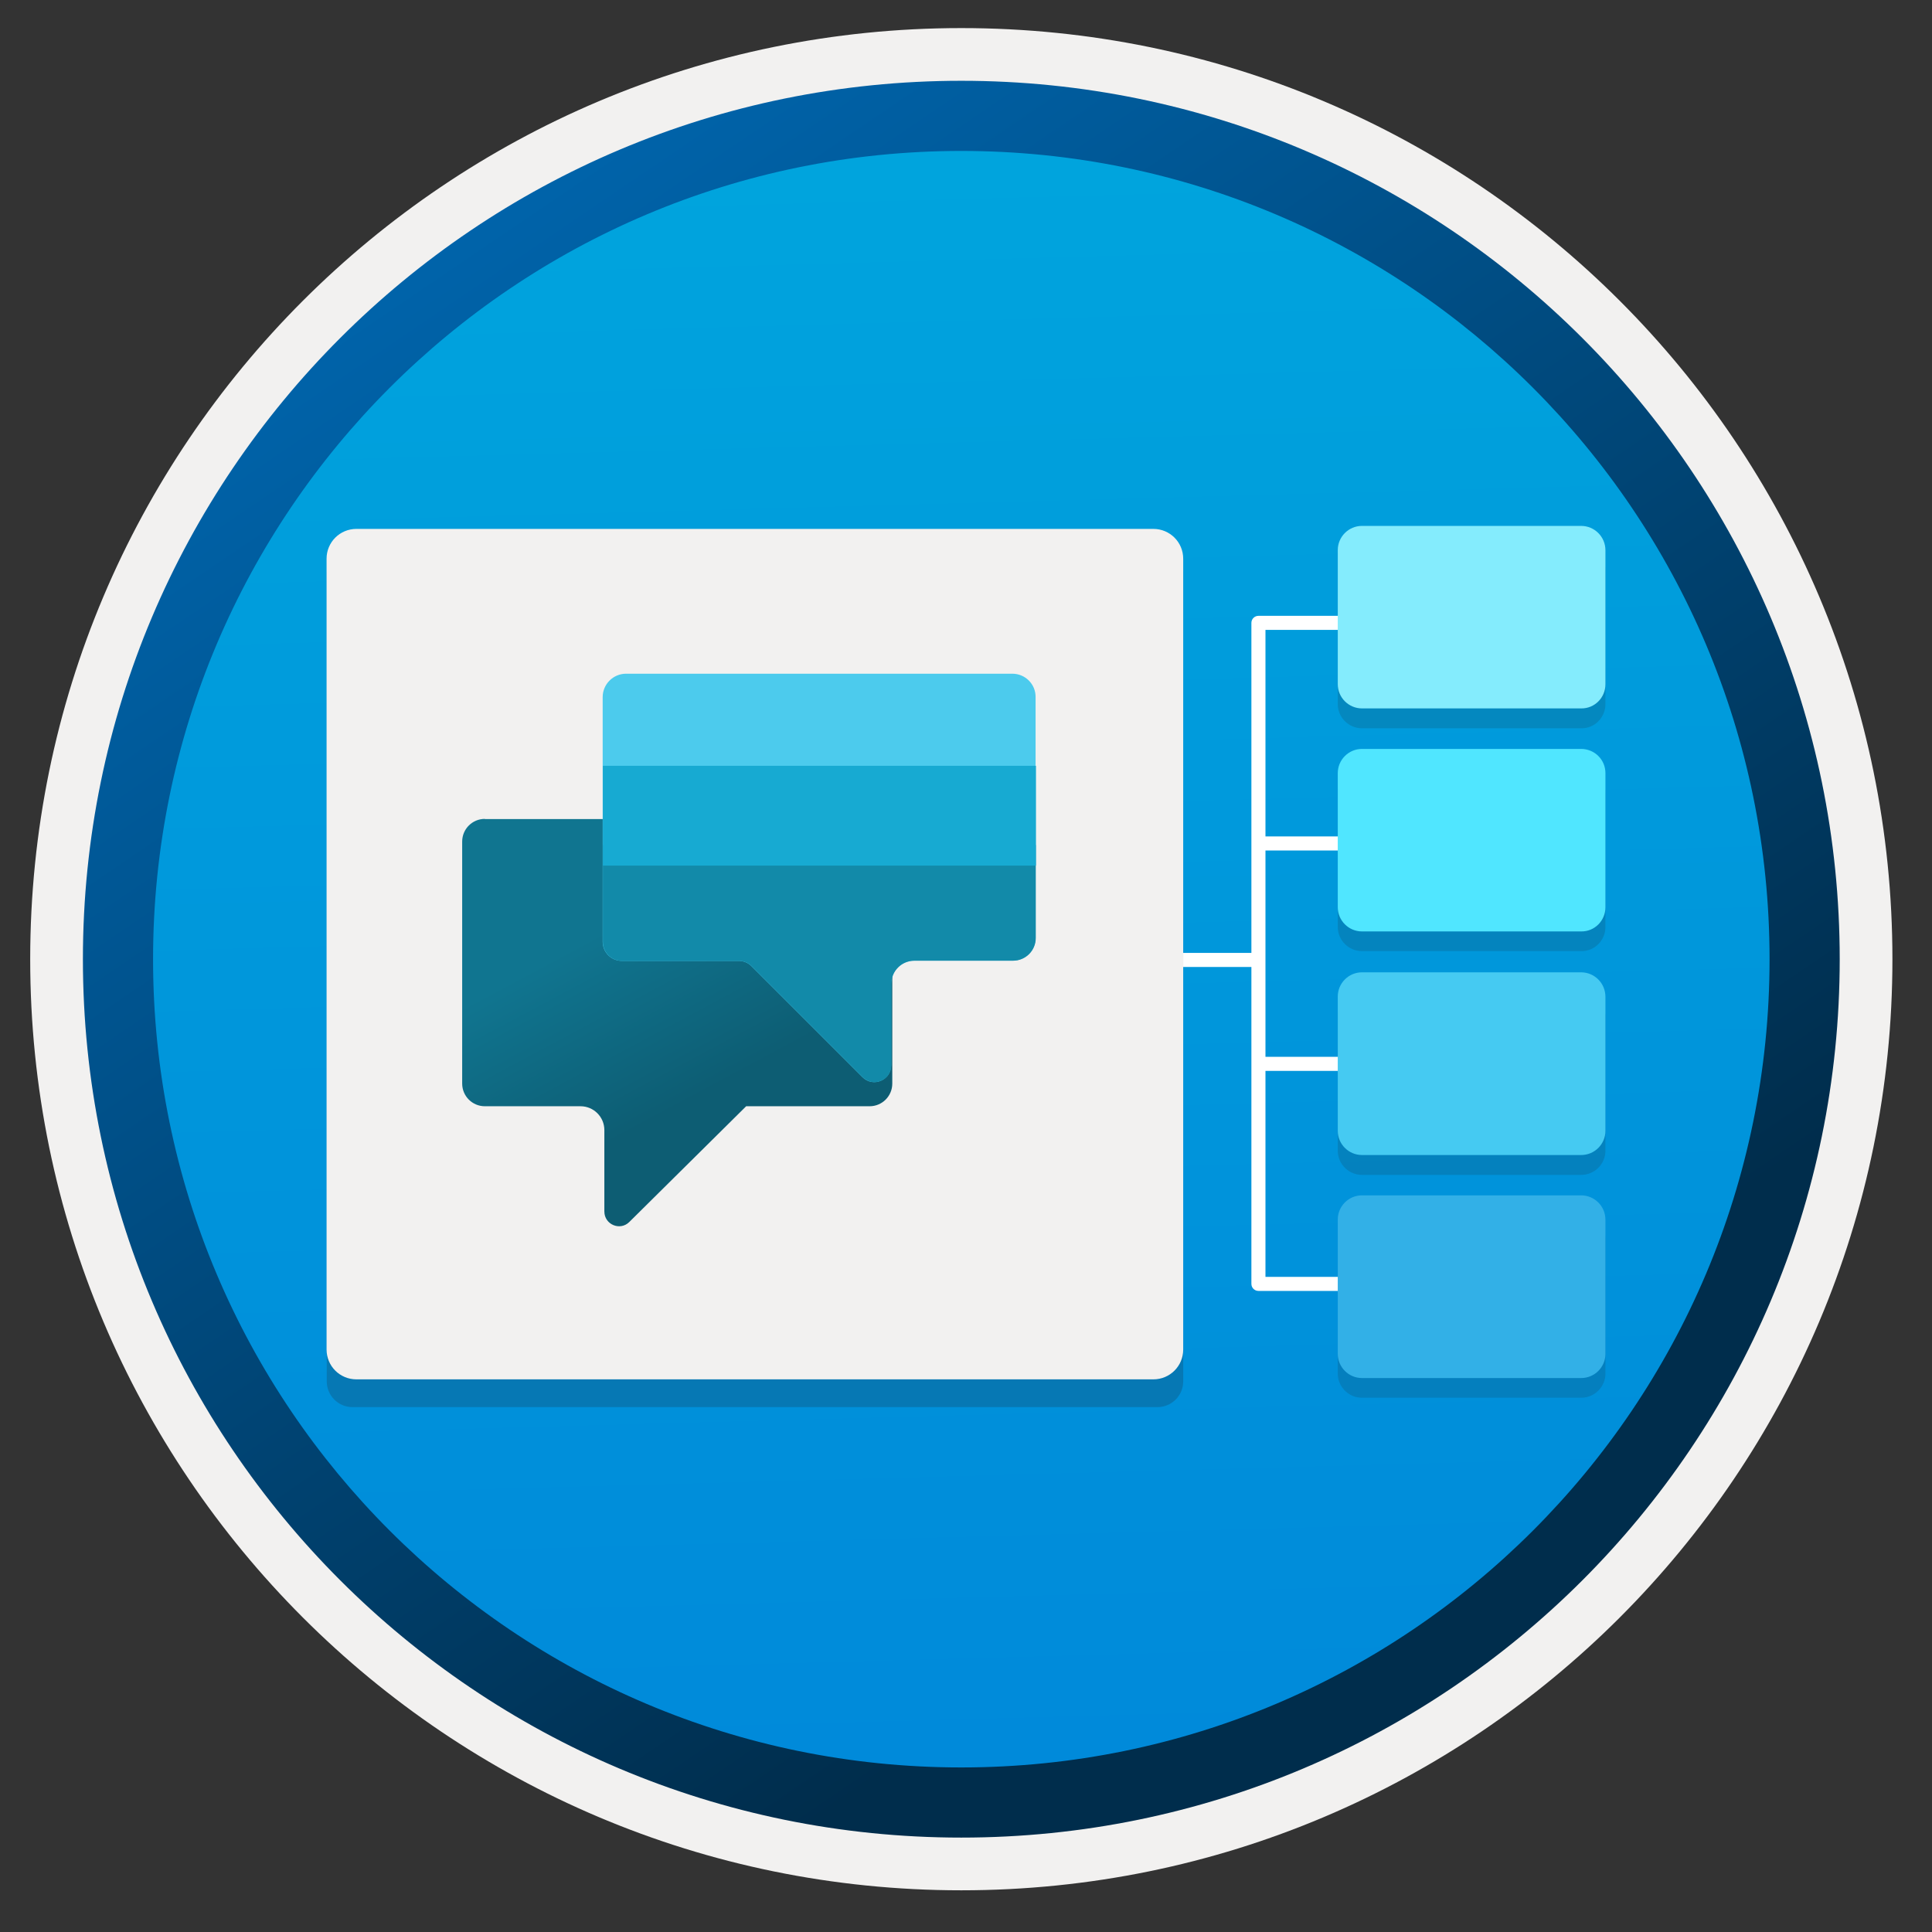 <svg width="103" height="103" viewBox="0 0 103 103" fill="none" xmlns="http://www.w3.org/2000/svg">
<rect x="0" y="0" width="103" height="103" fill="#333333" stroke="none"/>
<path d="M51.25 97.947C25.4 97.947 4.44 76.997 4.44 51.137C4.44 25.277 25.4 4.327 51.25 4.327C77.1 4.327 98.06 25.287 98.06 51.137C98.06 76.987 77.1 97.947 51.25 97.947Z" fill="url(#paint0_linear)"/>
<path fill-rule="evenodd" clip-rule="evenodd" d="M97.15 51.137C97.15 76.487 76.6 97.037 51.25 97.037C25.9 97.037 5.35 76.487 5.35 51.137C5.35 25.787 25.9 5.237 51.25 5.237C76.6 5.237 97.15 25.787 97.15 51.137ZM51.25 1.497C78.67 1.497 100.89 23.717 100.89 51.137C100.89 78.557 78.66 100.777 51.25 100.777C23.83 100.777 1.61 78.547 1.61 51.137C1.61 23.717 23.83 1.497 51.25 1.497Z" fill="#F2F1F0"/>
<path fill-rule="evenodd" clip-rule="evenodd" d="M94.34 51.137C94.34 74.937 75.05 94.227 51.25 94.227C27.45 94.227 8.16 74.937 8.16 51.137C8.16 27.337 27.45 8.047 51.25 8.047C75.05 8.047 94.34 27.337 94.34 51.137ZM51.25 4.307C77.11 4.307 98.08 25.277 98.08 51.137C98.08 76.997 77.11 97.967 51.25 97.967C25.39 97.967 4.42 76.997 4.42 51.137C4.42 25.277 25.38 4.307 51.25 4.307Z" fill="url(#paint1_linear)"/>
<path fill-rule="evenodd" clip-rule="evenodd" d="M67.09 56.342H83.25V57.092H67.09V56.342Z" fill="white"/>
<path fill-rule="evenodd" clip-rule="evenodd" d="M67.09 44.592H83.25V45.342H67.09V44.592Z" fill="white"/>
<path fill-rule="evenodd" clip-rule="evenodd" d="M66.715 33.207C66.715 33 66.883 32.832 67.09 32.832H83.25V33.582H67.465V68.072H83.25V68.822H67.09C66.883 68.822 66.715 68.654 66.715 68.447V33.207Z" fill="white"/>
<path opacity="0.15" d="M84.29 29.097H72.61C71.9 29.097 71.32 29.677 71.32 30.387V37.537C71.32 38.247 71.9 38.827 72.61 38.827H84.3C85.01 38.837 85.59 38.257 85.59 37.537V30.397C85.59 29.667 85.01 29.097 84.29 29.097Z" fill="#1F1D20"/>
<path opacity="0.15" d="M84.29 52.897H72.61C71.9 52.897 71.32 53.477 71.32 54.187V61.347C71.32 62.057 71.9 62.637 72.61 62.637H84.3C85.01 62.637 85.59 62.057 85.59 61.347V54.207C85.59 53.477 85.01 52.897 84.29 52.897Z" fill="#1F1D20"/>
<path opacity="0.15" d="M84.29 40.977H72.61C71.9 40.977 71.32 41.557 71.32 42.267V49.417C71.32 50.127 71.9 50.707 72.61 50.707H84.3C85.01 50.717 85.59 50.137 85.59 49.417V42.267C85.59 41.557 85.01 40.977 84.29 40.977Z" fill="#1F1D20"/>
<path opacity="0.15" d="M84.29 64.777H72.61C71.9 64.777 71.32 65.357 71.32 66.067V73.227C71.32 73.937 71.9 74.517 72.61 74.517H84.3C85.01 74.517 85.59 73.937 85.59 73.227V66.077C85.59 65.367 85.01 64.777 84.29 64.777Z" fill="#1F1D20"/>
<path d="M84.29 28.037H72.61C71.9 28.037 71.32 28.617 71.32 29.327V36.477C71.32 37.187 71.9 37.767 72.61 37.767H84.3C85.01 37.777 85.59 37.197 85.59 36.477V29.337C85.59 28.617 85.01 28.037 84.29 28.037Z" fill="#84ECFD"/>
<path d="M84.29 51.837H72.61C71.9 51.837 71.32 52.417 71.32 53.127V60.287C71.32 60.997 71.9 61.577 72.61 61.577H84.3C85.01 61.577 85.59 60.997 85.59 60.287V53.147C85.59 52.417 85.01 51.837 84.29 51.837Z" fill="#45CAF2"/>
<path d="M84.29 39.927H72.61C71.9 39.927 71.32 40.507 71.32 41.217V48.367C71.32 49.077 71.9 49.657 72.61 49.657H84.3C85.01 49.667 85.59 49.087 85.59 48.367V41.217C85.59 40.497 85.01 39.927 84.29 39.927Z" fill="#50E6FF"/>
<path d="M84.29 63.727H72.61C71.9 63.727 71.32 64.307 71.32 65.017V72.177C71.32 72.887 71.9 73.467 72.61 73.467H84.3C85.01 73.467 85.59 72.887 85.59 72.177V65.027C85.59 64.307 85.01 63.727 84.29 63.727Z" fill="#32B0E7"/>
<path fill-rule="evenodd" clip-rule="evenodd" d="M54.97 50.802H67.13V51.552H54.97V50.802Z" fill="white"/>
<path opacity="0.2" d="M61.71 75.017C62.46 75.017 63.08 74.407 63.08 73.647V30.477H17.42V73.647C17.42 74.397 18.03 75.017 18.79 75.017H61.71V75.017Z" fill="#1F1D21"/>
<path d="M63.08 30.497V29.787C63.08 28.907 62.37 28.197 61.49 28.197H19C18.12 28.197 17.41 28.907 17.41 29.787V30.567V31.287V71.947C17.41 72.827 18.12 73.537 19 73.537H61.49C62.37 73.537 63.08 72.827 63.08 71.947V30.567C63.08 30.547 63.08 30.517 63.08 30.497Z" fill="#F2F1F0"/>
<path d="M25.85 43.657C25.18 43.657 24.64 44.197 24.64 44.867V57.767C24.64 58.437 25.18 58.977 25.85 58.977H30.95C31.65 58.977 32.22 59.547 32.22 60.247V64.587C32.22 65.287 33.06 65.637 33.55 65.147L39.78 58.977H46.36C47.03 58.977 47.57 58.437 47.57 57.767V43.667H25.85V43.657Z" fill="url(#paint2_linear)"/>
<path d="M53.97 35.917H33.38C32.69 35.917 32.13 36.477 32.13 37.167V50.207C32.13 50.777 32.59 51.227 33.15 51.227H39.37C39.63 51.227 39.89 51.327 40.07 51.517L45.98 57.427C46.55 57.997 47.51 57.587 47.51 56.787V52.447C47.51 51.767 48.06 51.217 48.74 51.217H54C54.67 51.217 55.21 50.677 55.21 50.007V37.167C55.22 36.477 54.66 35.917 53.97 35.917Z" fill="#4CCBED"/>
<path d="M55.22 45.047H32.14V50.207C32.14 50.777 32.6 51.227 33.16 51.227H39.38C39.64 51.227 39.9 51.327 40.08 51.517L45.99 57.427C46.56 57.997 47.52 57.587 47.52 56.787V52.447C47.52 51.767 48.07 51.217 48.75 51.217H54.01C54.68 51.217 55.22 50.677 55.22 50.007V45.047V45.047Z" fill="#128AA9"/>
<path d="M55.22 40.827H32.14V46.147H55.23V40.827H55.22Z" fill="#17AAD2"/>
<defs>
<linearGradient id="paint0_linear" x1="49.48" y1="-13.653" x2="53.462" y2="132.117" gradientUnits="userSpaceOnUse">
<stop stop-color="#00ABDE"/>
<stop offset="1" stop-color="#007ED8"/>
</linearGradient>
<linearGradient id="paint1_linear" x1="2.682" y1="-20.488" x2="98.209" y2="120.393" gradientUnits="userSpaceOnUse">
<stop stop-color="#007ED8"/>
<stop offset="0.707" stop-color="#002D4C"/>
</linearGradient>
<linearGradient id="paint2_linear" x1="32.831" y1="44.731" x2="39.598" y2="57.394" gradientUnits="userSpaceOnUse">
<stop stop-color="#107590"/>
<stop offset="0.279" stop-color="#107590"/>
<stop offset="0.987" stop-color="#0D5D73"/>
</linearGradient>
</defs>
</svg>
